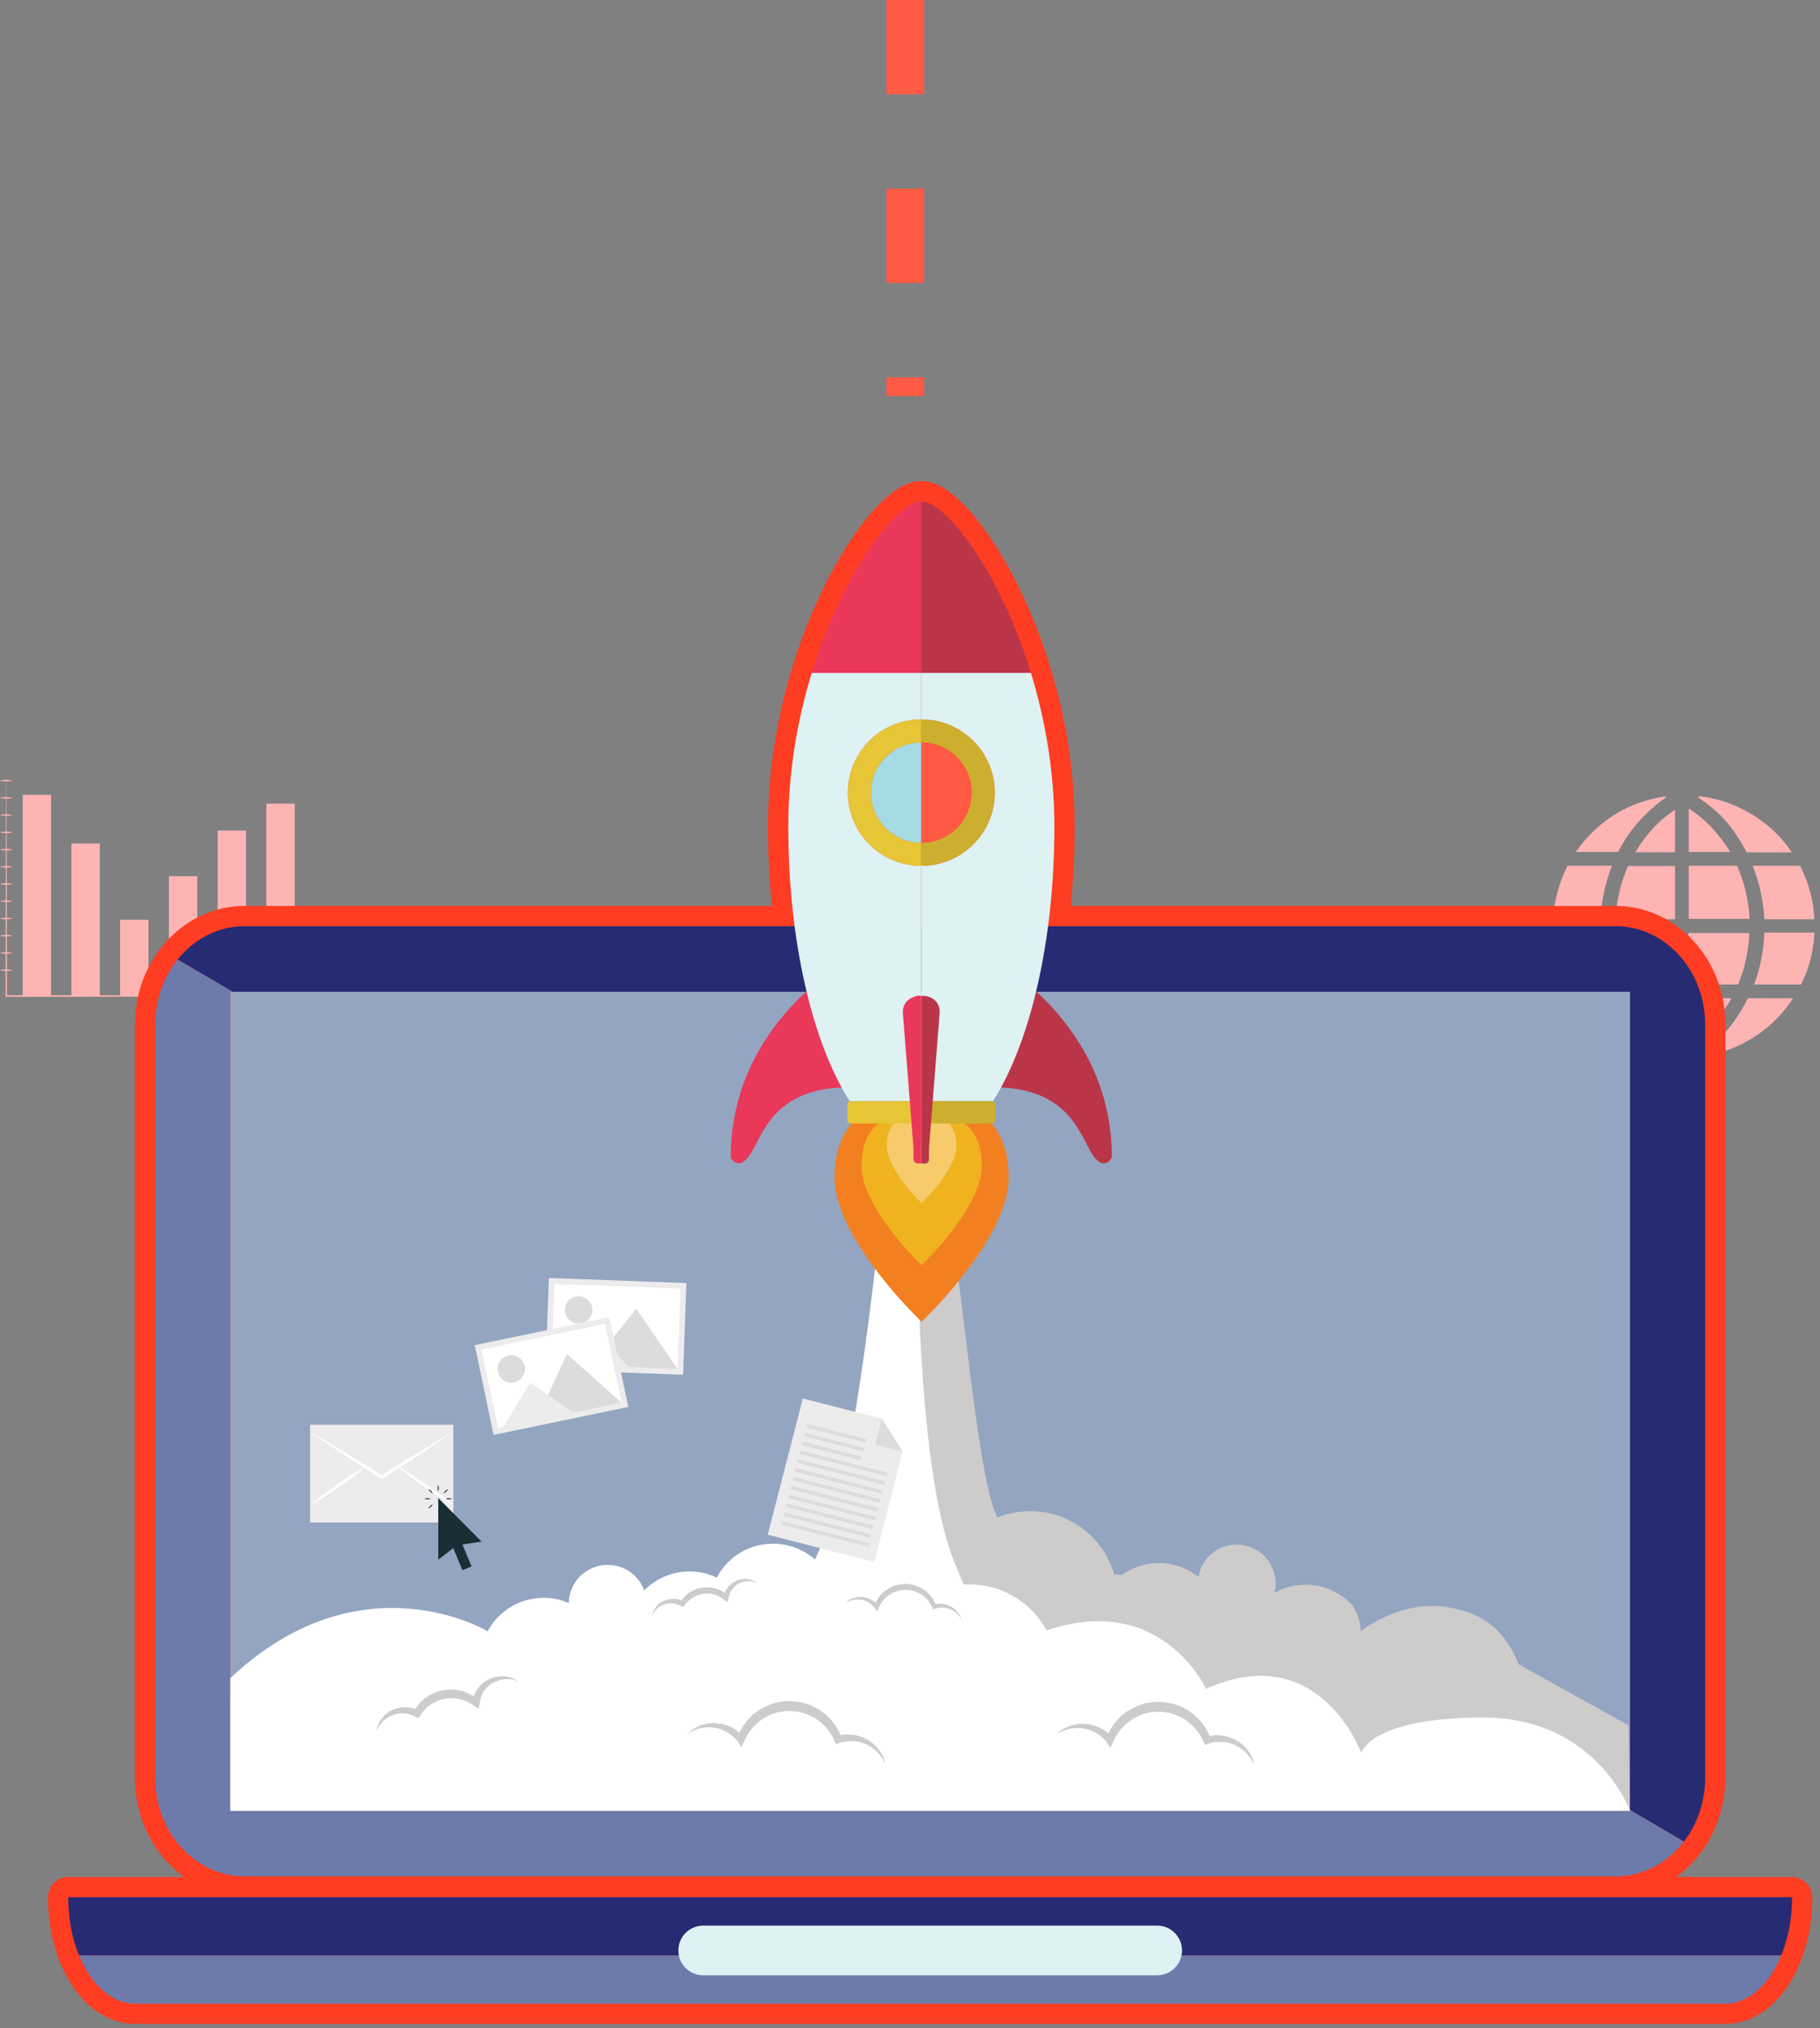 <svg width="193" height="215" viewBox="0 0 193 215" fill="none" xmlns="http://www.w3.org/2000/svg">
<rect x="0" y="0" width="193" height="215" fill="#808080" stroke="none"/>
<path d="M96 0L96 42" stroke="#FF5A43" stroke-width="4" stroke-dasharray="10 10"/>
<g clip-path="url(#clip0)">
<path d="M5.415 84.268H2.408V105.592H5.415V84.268Z" fill="#FFB4B4"/>
<path d="M10.581 89.43H7.575V105.592H10.581V89.43Z" fill="#FFB4B4"/>
<path d="M15.748 97.509H12.742V105.592H15.748V97.509Z" fill="#FFB4B4"/>
<path d="M20.919 92.894H17.913V105.592H20.919V92.894Z" fill="#FFB4B4"/>
<path d="M26.086 88.049H23.079V105.592H26.086V88.049Z" fill="#FFB4B4"/>
<path d="M31.252 85.199H28.246V105.592H31.252V85.199Z" fill="#FFB4B4"/>
<path d="M0.664 81.555L0.7 87.564L0.717 93.573L0.739 105.592L0.664 105.517C3.427 105.509 6.189 105.504 8.956 105.517L17.249 105.535L25.541 105.553L33.834 105.597L25.541 105.641L17.249 105.659L8.956 105.676C6.194 105.685 3.431 105.681 0.664 105.676H0.589V105.601L0.611 93.582L0.629 87.573L0.664 81.555Z" fill="#FFB4B4"/>
<path d="M0 82.764C0.221 82.697 0.443 82.68 0.664 82.68C0.885 82.684 1.107 82.697 1.328 82.764C1.107 82.83 0.885 82.847 0.664 82.847C0.443 82.843 0.221 82.83 0 82.764Z" fill="#FFB4B4"/>
<path d="M0 84.59C0.221 84.524 0.443 84.507 0.664 84.507C0.885 84.511 1.107 84.524 1.328 84.59C1.107 84.656 0.885 84.674 0.664 84.674C0.443 84.67 0.221 84.656 0 84.59Z" fill="#FFB4B4"/>
<path d="M0 86.417C0.221 86.351 0.443 86.333 0.664 86.333C0.885 86.338 1.107 86.351 1.328 86.417C1.107 86.483 0.885 86.501 0.664 86.501C0.443 86.496 0.221 86.483 0 86.417Z" fill="#FFB4B4"/>
<path d="M0 88.244C0.221 88.177 0.443 88.16 0.664 88.16C0.885 88.164 1.107 88.177 1.328 88.244C1.107 88.31 0.885 88.327 0.664 88.327C0.443 88.323 0.221 88.31 0 88.244Z" fill="#FFB4B4"/>
<path d="M0 90.07C0.221 90.004 0.443 89.986 0.664 89.986C0.885 89.991 1.107 90.004 1.328 90.07C1.107 90.136 0.885 90.154 0.664 90.154C0.443 90.15 0.221 90.136 0 90.07Z" fill="#FFB4B4"/>
<path d="M0 91.897C0.221 91.831 0.443 91.813 0.664 91.813C0.885 91.817 1.107 91.831 1.328 91.897C1.107 91.963 0.885 91.981 0.664 91.981C0.443 91.976 0.221 91.963 0 91.897Z" fill="#FFB4B4"/>
<path d="M0 93.724C0.221 93.657 0.443 93.64 0.664 93.64C0.885 93.644 1.107 93.657 1.328 93.724C1.107 93.79 0.885 93.807 0.664 93.807C0.443 93.803 0.221 93.79 0 93.724Z" fill="#FFB4B4"/>
<path d="M0 95.55C0.221 95.484 0.443 95.466 0.664 95.466C0.885 95.471 1.107 95.484 1.328 95.55C1.107 95.616 0.885 95.634 0.664 95.634C0.443 95.63 0.221 95.616 0 95.55Z" fill="#FFB4B4"/>
<path d="M0 97.377C0.221 97.311 0.443 97.293 0.664 97.293C0.885 97.297 1.107 97.311 1.328 97.377C1.107 97.443 0.885 97.461 0.664 97.461C0.443 97.456 0.221 97.443 0 97.377Z" fill="#FFB4B4"/>
<path d="M0 99.204C0.221 99.137 0.443 99.12 0.664 99.12C0.885 99.124 1.107 99.137 1.328 99.204C1.107 99.27 0.885 99.287 0.664 99.287C0.443 99.283 0.221 99.27 0 99.204Z" fill="#FFB4B4"/>
<path d="M0 101.03C0.221 100.964 0.443 100.946 0.664 100.946C0.885 100.951 1.107 100.964 1.328 101.03C1.107 101.096 0.885 101.114 0.664 101.114C0.443 101.11 0.221 101.096 0 101.03Z" fill="#FFB4B4"/>
<path d="M0 102.857C0.221 102.791 0.443 102.773 0.664 102.773C0.885 102.777 1.107 102.791 1.328 102.857C1.107 102.923 0.885 102.941 0.664 102.941C0.443 102.936 0.221 102.923 0 102.857Z" fill="#FFB4B4"/>
<path d="M170.947 91.782C170.23 93.6 169.827 95.475 169.707 97.417C169.681 97.417 169.659 97.421 169.637 97.421C168.012 97.421 166.387 97.421 164.762 97.421C164.74 97.421 164.722 97.417 164.7 97.417V97.28C164.713 97.152 164.727 97.024 164.74 96.896C164.802 96.23 164.913 95.577 165.072 94.928C165.329 93.86 165.705 92.841 166.183 91.853C166.21 91.795 166.241 91.778 166.303 91.778C167.821 91.778 169.34 91.778 170.858 91.778H170.947V91.782Z" fill="#FFB4B4"/>
<path d="M170.796 104.375H170.717C169.211 104.375 167.702 104.375 166.196 104.375C166.139 104.375 166.108 104.357 166.086 104.304C165.55 103.197 165.174 102.041 164.944 100.836C164.833 100.258 164.753 99.671 164.718 99.08C164.718 99.062 164.709 99.04 164.704 99.018V98.881C164.731 98.881 164.753 98.877 164.78 98.877C166.396 98.877 168.012 98.877 169.628 98.877C169.716 98.877 169.712 98.877 169.721 98.965C169.752 99.367 169.778 99.768 169.818 100.165C169.88 100.801 169.986 101.432 170.128 102.054C170.296 102.817 170.513 103.567 170.783 104.3C170.779 104.322 170.783 104.344 170.796 104.375Z" fill="#FFB4B4"/>
<path d="M190.148 105.826C190.13 105.853 190.122 105.875 190.108 105.892C189.723 106.492 189.276 107.044 188.802 107.578C188.227 108.231 187.585 108.809 186.89 109.334C186.208 109.85 185.482 110.3 184.711 110.68C183.972 111.046 183.206 111.346 182.409 111.571C181.781 111.752 181.143 111.884 180.492 111.977C180.43 111.986 180.368 111.999 180.302 112.008H180.191C180.16 111.986 180.129 111.968 180.085 111.942C180.129 111.911 180.169 111.88 180.209 111.853C181.621 110.891 182.83 109.727 183.839 108.346C184.406 107.569 184.897 106.753 185.322 105.892C185.349 105.839 185.376 105.822 185.438 105.822C186.978 105.822 188.523 105.822 190.064 105.822H190.148V105.826Z" fill="#FFB4B4"/>
<path d="M185.544 97.416H179.08V91.787C179.107 91.787 179.129 91.782 179.155 91.782C180.811 91.782 182.471 91.782 184.127 91.782C184.185 91.782 184.207 91.8 184.229 91.848C184.694 92.907 185.035 94.01 185.256 95.149C185.371 95.74 185.455 96.335 185.504 96.936C185.517 97.09 185.531 97.249 185.544 97.416Z" fill="#FFB4B4"/>
<path d="M185.508 98.917C185.504 99.049 185.499 99.181 185.491 99.314C185.464 99.627 185.442 99.94 185.398 100.254C185.336 100.686 185.269 101.118 185.185 101.542C184.995 102.486 184.711 103.4 184.348 104.291C184.326 104.348 184.3 104.375 184.229 104.375C182.533 104.37 180.837 104.37 179.137 104.37H179.044V98.917H185.508Z" fill="#FFB4B4"/>
<path d="M177.623 91.817V97.456H171.31C171.319 97.315 171.323 97.174 171.337 97.033C171.368 96.719 171.394 96.402 171.443 96.088C171.518 95.612 171.602 95.135 171.704 94.659C171.912 93.706 172.222 92.779 172.616 91.884C172.638 91.831 172.669 91.813 172.722 91.813C174.325 91.813 175.932 91.813 177.535 91.813H177.623V91.817Z" fill="#FFB4B4"/>
<path d="M177.632 98.992C177.632 100.761 177.632 102.526 177.632 104.291V104.37H177.548C175.897 104.37 174.241 104.37 172.59 104.37C172.528 104.37 172.501 104.353 172.479 104.295C172.098 103.377 171.801 102.429 171.62 101.454C171.527 100.955 171.452 100.448 171.39 99.94C171.35 99.609 171.337 99.274 171.314 98.943C171.314 98.934 171.314 98.925 171.319 98.908C171.345 98.908 171.368 98.903 171.394 98.903C173.448 98.903 175.503 98.903 177.557 98.903C177.614 98.912 177.632 98.93 177.632 98.992Z" fill="#FFB4B4"/>
<path d="M192.402 97.456H187.107C186.991 95.506 186.593 93.618 185.871 91.782H185.955C187.571 91.782 189.192 91.782 190.808 91.782C190.865 91.782 190.896 91.8 190.923 91.853C191.49 92.973 191.897 94.151 192.145 95.382C192.278 96.035 192.357 96.697 192.402 97.364C192.402 97.39 192.402 97.421 192.402 97.456Z" fill="#FFB4B4"/>
<path d="M192.406 98.877C192.402 99.005 192.397 99.124 192.388 99.248C192.353 99.724 192.295 100.201 192.216 100.668C192.021 101.763 191.693 102.822 191.242 103.836C191.171 104 191.091 104.163 191.016 104.326C190.998 104.361 190.976 104.375 190.936 104.375C189.316 104.375 187.691 104.375 186.071 104.375C186.053 104.375 186.04 104.375 186.018 104.37C186.075 104.203 186.137 104.039 186.19 103.872C186.478 103.033 186.695 102.173 186.845 101.299C186.956 100.664 187.036 100.029 187.071 99.384C187.08 99.234 187.089 99.08 187.098 98.93C187.098 98.89 187.111 98.868 187.155 98.873C187.173 98.873 187.186 98.873 187.204 98.873H192.406V98.877Z" fill="#FFB4B4"/>
<path d="M190.002 90.348C189.998 90.357 189.998 90.361 189.993 90.37H189.927C188.382 90.37 186.837 90.37 185.296 90.37C185.243 90.37 185.212 90.357 185.185 90.304C184.561 89.078 183.804 87.939 182.883 86.907C182.347 86.307 181.754 85.773 181.117 85.287C180.802 85.045 180.475 84.82 180.151 84.586C180.134 84.573 180.12 84.564 180.098 84.546C180.12 84.528 180.138 84.515 180.16 84.502C180.151 84.471 180.143 84.445 180.129 84.4C181.781 84.59 183.343 85.049 184.813 85.804C186.93 86.88 188.683 88.371 190.002 90.348Z" fill="#FFB4B4"/>
<path d="M176.725 111.946C176.667 111.955 176.627 111.973 176.592 111.968C176.083 111.902 175.578 111.8 175.082 111.677C174.152 111.439 173.254 111.108 172.395 110.684C171.407 110.194 170.495 109.599 169.654 108.893C169.056 108.394 168.503 107.852 168.007 107.251C167.635 106.801 167.294 106.325 166.98 105.831C166.976 105.818 166.967 105.809 166.958 105.787H167.033C168.472 105.787 169.911 105.787 171.345 105.787C171.403 105.787 171.429 105.809 171.456 105.857C171.908 106.762 172.43 107.627 173.041 108.434C173.599 109.171 174.223 109.85 174.9 110.486C175.458 111.011 176.052 111.492 176.689 111.92C176.694 111.92 176.698 111.924 176.725 111.946Z" fill="#FFB4B4"/>
<path d="M176.667 84.537C176.472 84.683 176.237 84.842 176.012 85.014C175.255 85.592 174.568 86.249 173.922 86.951C173.054 87.895 172.324 88.932 171.726 90.07C171.691 90.141 171.655 90.216 171.615 90.282C171.602 90.304 171.571 90.322 171.549 90.322C171.469 90.326 171.394 90.322 171.314 90.322H167.095C169.446 87.017 172.598 85.027 176.614 84.422C176.605 84.44 176.596 84.458 176.587 84.475C176.618 84.502 176.649 84.524 176.667 84.537Z" fill="#FFB4B4"/>
<path d="M183.618 105.831C183.016 106.881 182.307 107.838 181.484 108.707C180.749 109.484 179.952 110.181 179.044 110.768V105.826H183.618V105.831Z" fill="#FFB4B4"/>
<path d="M177.623 105.831V110.675C175.768 109.4 174.321 107.785 173.236 105.831H177.623Z" fill="#FFB4B4"/>
<path d="M183.472 90.326H179.08V85.711C179.988 86.302 180.807 86.982 181.542 87.767C182.276 88.548 182.91 89.404 183.472 90.326Z" fill="#FFB4B4"/>
<path d="M177.623 85.852V90.362H173.409C174.476 88.544 175.844 87.017 177.623 85.852Z" fill="#FFB4B4"/>
<path d="M192.18 201.086C192.154 199.926 191.202 198.995 190.033 198.995H177.73C178.673 198.324 179.527 197.499 180.266 196.542C182.006 194.283 182.967 191.419 182.967 188.472V108.646C182.967 105.323 181.785 102.186 179.638 99.817C178.575 98.643 177.331 97.721 175.941 97.073C174.484 96.393 172.939 96.049 171.341 96.049H113.547C113.822 93.309 113.959 90.494 113.959 87.648C113.959 82 113.091 76.304 111.373 70.714C109.806 65.6 107.539 60.72 104.993 56.974C103.829 55.262 102.674 53.881 101.562 52.875C100.172 51.613 98.906 51 97.702 51C96.498 51 95.231 51.613 93.837 52.875C92.725 53.881 91.57 55.262 90.406 56.974C87.86 60.72 85.593 65.6 84.026 70.714C82.312 76.3 81.44 82 81.44 87.648C81.44 90.494 81.578 93.309 81.852 96.049H25.935C22.562 96.049 19.361 97.628 17.151 100.386C15.314 102.676 14.305 105.606 14.305 108.646V188.472C14.305 191.794 15.487 194.927 17.634 197.296C18.218 197.94 18.852 198.505 19.538 198.995H7.239C6.052 198.995 5.091 199.952 5.091 201.135V201.201C5.091 203.659 5.543 206.054 6.397 208.128C8.058 212.161 11.033 214.57 14.349 214.57H182.918C186.234 214.57 189.21 212.161 190.874 208.128C191.729 206.05 192.185 203.654 192.185 201.201C192.185 201.166 192.185 201.126 192.18 201.086Z" fill="#FF3D22"/>
<path d="M190.037 201.201C190.037 201.179 190.037 201.157 190.037 201.135H7.239C7.239 201.157 7.239 201.179 7.239 201.201C7.239 203.456 7.659 205.556 8.385 207.316H188.886C189.612 205.556 190.037 203.456 190.037 201.201Z" fill="#262B73"/>
<path d="M8.385 207.316C9.651 210.396 11.852 212.43 14.353 212.43H182.923C185.424 212.43 187.62 210.396 188.891 207.316H8.385Z" fill="#6D7BAB"/>
<path d="M24.421 105.142V136.862V160.467V191.975H172.855V173.408V161.385V105.142H24.421Z" fill="#94A5C1"/>
<path d="M71.935 206.782C71.935 208.238 73.117 209.416 74.578 209.416H122.698C124.159 209.416 125.346 208.238 125.346 206.782C125.346 205.326 124.164 204.148 122.698 204.148H74.578C73.117 204.144 71.935 205.326 71.935 206.782Z" fill="#DEF1F3"/>
<path d="M95.993 101.643C95.993 103.099 97.175 104.278 98.64 104.278C100.097 104.278 101.283 103.099 101.283 101.643C101.283 100.187 100.101 99.009 98.64 99.009C97.175 99.009 95.993 100.187 95.993 101.643Z" fill="#BEBBBB"/>
<path d="M172.855 105.142V191.891L178.571 195.236C179.979 193.413 180.824 191.053 180.824 188.472V108.646C180.824 102.87 176.578 98.193 171.345 98.193H25.935C23.106 98.193 20.565 99.561 18.829 101.727L24.669 105.147H172.855V105.142Z" fill="#262B73"/>
<path d="M172.855 191.891V191.975H24.421V105.142H24.669L18.829 101.723C17.351 103.567 16.452 105.989 16.452 108.646V188.472C16.452 194.243 20.698 198.924 25.935 198.924H171.341C174.236 198.924 176.826 197.49 178.566 195.236L172.855 191.891Z" fill="#6D7BAB"/>
<path d="M139.885 171.066L144.294 172.941C144.294 172.941 148.35 169.658 153.291 170.36C157.355 170.938 159.639 172.936 161.052 176.453L172.709 182.926L172.806 191.922L115.428 190.047L101.084 178.562L109.784 169.658L139.885 171.066Z" fill="#CDCCCB"/>
<path d="M101.031 165.144C101.394 166.089 101.784 167.042 102.2 168.003H102.209C102.324 167.995 102.439 167.99 102.554 167.986C102.682 167.981 102.811 167.981 102.939 167.981C103.103 167.981 103.267 167.99 103.43 167.999C103.484 168.003 103.537 168.008 103.59 168.012C103.696 168.021 103.807 168.03 103.909 168.043C103.975 168.052 104.037 168.061 104.099 168.07C104.192 168.083 104.289 168.096 104.382 168.109C104.449 168.123 104.515 168.136 104.582 168.149C104.67 168.167 104.759 168.184 104.847 168.202C104.918 168.215 104.984 168.237 105.051 168.251C105.135 168.273 105.219 168.29 105.303 168.317C105.374 168.334 105.44 168.356 105.507 168.378C105.587 168.405 105.671 168.427 105.75 168.453C105.817 168.476 105.888 168.502 105.954 168.524C106.034 168.551 106.109 168.581 106.189 168.612C106.255 168.639 106.326 168.665 106.392 168.696C106.468 168.727 106.543 168.758 106.618 168.793C106.685 168.824 106.751 168.855 106.817 168.886C106.888 168.921 106.963 168.956 107.034 168.992C107.101 169.027 107.163 169.058 107.229 169.093C107.3 169.133 107.371 169.173 107.437 169.212C107.499 169.248 107.561 169.287 107.628 169.323C107.698 169.367 107.765 169.407 107.831 169.451C107.893 169.49 107.951 169.53 108.013 169.57C108.079 169.614 108.146 169.662 108.212 169.707C108.27 169.746 108.327 169.79 108.385 169.835C108.451 169.883 108.513 169.936 108.579 169.985C108.633 170.029 108.69 170.073 108.743 170.117C108.81 170.17 108.872 170.227 108.934 170.28C108.987 170.324 109.035 170.368 109.084 170.417C109.151 170.474 109.213 170.536 109.275 170.598C109.319 170.642 109.367 170.686 109.412 170.735C109.478 170.801 109.54 170.867 109.602 170.938C109.633 170.973 109.669 171.004 109.7 171.039C109.708 171.048 109.717 171.057 109.726 171.066C109.775 171.118 109.819 171.171 109.863 171.224C109.912 171.282 109.961 171.339 110.009 171.396C110.054 171.449 110.094 171.502 110.138 171.56C110.187 171.621 110.231 171.679 110.275 171.741C110.315 171.794 110.355 171.851 110.395 171.908C110.439 171.97 110.483 172.032 110.527 172.098C110.567 172.155 110.603 172.213 110.638 172.27C110.678 172.336 110.722 172.402 110.762 172.469C110.797 172.526 110.828 172.583 110.864 172.645C110.904 172.711 110.939 172.782 110.979 172.848C110.997 172.879 111.014 172.914 111.032 172.945H144.299C144.299 172.945 144.325 171.498 143.391 170.179C143.351 170.139 143.312 170.095 143.281 170.06C143.254 170.033 143.227 170.007 143.201 169.976C143.121 169.896 143.042 169.821 142.957 169.746C142.949 169.737 142.935 169.724 142.926 169.715C142.829 169.632 142.732 169.548 142.634 169.468C142.612 169.451 142.594 169.437 142.572 169.42C142.493 169.358 142.413 169.301 142.333 169.243C142.298 169.217 142.258 169.195 142.222 169.168C142.156 169.124 142.09 169.08 142.019 169.036C141.975 169.009 141.93 168.983 141.886 168.956C141.824 168.917 141.758 168.881 141.696 168.846C141.647 168.82 141.598 168.793 141.554 168.771C141.492 168.74 141.43 168.705 141.364 168.674C141.315 168.652 141.262 168.626 141.213 168.604C141.151 168.577 141.089 168.546 141.023 168.52C140.97 168.498 140.916 168.476 140.863 168.458C140.801 168.431 140.735 168.409 140.673 168.387C140.62 168.37 140.562 168.348 140.509 168.33C140.443 168.308 140.381 168.29 140.314 168.273C140.261 168.255 140.204 168.242 140.146 168.224C140.08 168.206 140.013 168.193 139.947 168.176C139.872 168.162 139.805 168.149 139.739 168.131C139.686 168.123 139.628 168.109 139.575 168.101C139.522 168.092 139.469 168.083 139.411 168.074C139.336 168.061 139.261 168.056 139.185 168.048C139.137 168.043 139.088 168.034 139.039 168.03C138.942 168.021 138.844 168.017 138.747 168.012C138.72 168.012 138.689 168.008 138.663 168.008C138.539 168.003 138.411 168.003 138.287 168.008C138.149 168.012 138.012 168.017 137.875 168.03C137.171 168.087 136.463 168.259 135.776 168.555C135.555 168.652 135.342 168.758 135.134 168.873C135.356 168.021 135.307 167.099 134.931 166.23C134.878 166.111 134.82 165.996 134.758 165.881C134.74 165.846 134.718 165.815 134.696 165.78C134.652 165.705 134.603 165.63 134.554 165.555C134.528 165.519 134.506 165.48 134.479 165.444C134.43 165.374 134.377 165.308 134.324 165.246C134.298 165.215 134.271 165.18 134.244 165.149C134.178 165.074 134.107 164.999 134.032 164.928C134.019 164.915 134.005 164.897 133.988 164.884C133.899 164.8 133.811 164.721 133.713 164.646C133.682 164.624 133.656 164.602 133.625 164.58C133.558 164.527 133.487 164.478 133.417 164.434C133.381 164.407 133.341 164.385 133.306 164.363C133.235 164.319 133.169 164.28 133.093 164.244C133.058 164.227 133.023 164.205 132.983 164.187C132.89 164.143 132.797 164.099 132.699 164.059C132.682 164.054 132.668 164.046 132.651 164.037C132.54 163.993 132.425 163.953 132.314 163.922C132.279 163.913 132.243 163.904 132.208 163.896C132.124 163.874 132.044 163.852 131.96 163.838C131.92 163.829 131.876 163.821 131.836 163.816C131.752 163.803 131.672 163.79 131.588 163.781C131.548 163.777 131.513 163.772 131.473 163.768C131.362 163.759 131.247 163.754 131.132 163.754C131.123 163.754 131.114 163.754 131.11 163.754C130.986 163.754 130.866 163.763 130.742 163.777C130.707 163.781 130.667 163.785 130.632 163.79C130.543 163.803 130.459 163.812 130.371 163.829C130.326 163.838 130.286 163.847 130.242 163.856C130.158 163.874 130.07 163.896 129.985 163.922C129.946 163.935 129.91 163.944 129.87 163.957C129.751 163.997 129.627 164.041 129.507 164.09C129.494 164.094 129.485 164.099 129.472 164.107C129.383 164.147 129.299 164.187 129.219 164.231C129.193 164.244 129.162 164.262 129.135 164.275C129.069 164.31 129.007 164.346 128.945 164.385C128.918 164.403 128.892 164.421 128.865 164.438C128.799 164.482 128.737 164.527 128.67 164.575C128.653 164.588 128.635 164.602 128.613 164.615C128.533 164.677 128.458 164.738 128.387 164.805C128.365 164.822 128.347 164.84 128.33 164.862C128.276 164.915 128.219 164.968 128.17 165.021C128.148 165.043 128.126 165.069 128.104 165.091C128.055 165.144 128.006 165.202 127.962 165.255C127.944 165.277 127.927 165.299 127.909 165.321C127.847 165.4 127.789 165.48 127.732 165.563C127.727 165.572 127.723 165.581 127.714 165.59C127.665 165.665 127.617 165.74 127.573 165.819C127.559 165.846 127.546 165.868 127.533 165.894C127.497 165.961 127.462 166.027 127.431 166.093C127.418 166.119 127.404 166.141 127.395 166.168C127.356 166.256 127.316 166.344 127.285 166.437V166.442C127.249 166.534 127.218 166.631 127.192 166.728C127.183 166.75 127.178 166.777 127.174 166.799C127.152 166.874 127.134 166.949 127.121 167.024C127.112 167.072 127.099 167.121 127.09 167.174C125.208 165.683 122.587 165.246 120.228 166.261C119.763 166.459 119.338 166.706 118.944 166.989L118.142 166.878C118.036 166.512 117.908 166.15 117.753 165.789C117.695 165.656 117.633 165.524 117.571 165.396C117.554 165.356 117.531 165.316 117.509 165.277C117.465 165.188 117.416 165.1 117.372 165.012C117.345 164.968 117.323 164.924 117.297 164.88C117.248 164.796 117.199 164.716 117.151 164.632C117.124 164.588 117.098 164.549 117.075 164.509C117.018 164.421 116.965 164.337 116.907 164.253C116.885 164.222 116.863 164.191 116.841 164.156C116.761 164.041 116.677 163.927 116.593 163.816C116.584 163.807 116.58 163.799 116.571 163.79C116.491 163.688 116.411 163.591 116.327 163.49C116.301 163.454 116.27 163.424 116.243 163.393C116.19 163.331 116.132 163.269 116.079 163.207C115.942 163.057 115.8 162.912 115.65 162.771C115.623 162.744 115.592 162.718 115.566 162.696C115.433 162.572 115.296 162.453 115.154 162.334C115.123 162.312 115.096 162.285 115.065 162.263C114.906 162.135 114.747 162.016 114.583 161.901C114.543 161.875 114.508 161.848 114.468 161.822C114.304 161.712 114.14 161.606 113.972 161.504C113.963 161.5 113.954 161.491 113.941 161.487C113.764 161.385 113.582 161.288 113.401 161.195C113.361 161.173 113.317 161.156 113.277 161.134C113.095 161.045 112.909 160.962 112.723 160.887C112.697 160.878 112.67 160.864 112.644 160.856C112.471 160.789 112.298 160.728 112.121 160.666C112.086 160.653 112.046 160.639 112.011 160.631C111.816 160.569 111.621 160.516 111.426 160.467C111.386 160.459 111.346 160.45 111.307 160.441C111.121 160.397 110.935 160.361 110.744 160.331C110.722 160.326 110.705 160.322 110.682 160.317C110.479 160.286 110.275 160.264 110.067 160.242C110.023 160.238 109.978 160.234 109.934 160.234C109.726 160.22 109.518 160.207 109.31 160.207C109.297 160.207 109.279 160.207 109.266 160.207C109.066 160.207 108.867 160.216 108.668 160.225C108.624 160.229 108.584 160.229 108.54 160.234C108.331 160.251 108.128 160.273 107.92 160.3C107.884 160.304 107.844 160.313 107.809 160.317C107.619 160.348 107.428 160.384 107.238 160.423C107.207 160.432 107.176 160.436 107.145 160.441C106.937 160.489 106.733 160.547 106.53 160.609C106.485 160.622 106.441 160.635 106.397 160.653C106.189 160.719 105.981 160.794 105.773 160.878C103.909 157.577 102.24 139.245 101.323 133.235L96.232 134.007C96.365 135.066 97.463 155.892 101.031 165.144Z" fill="#CDCCCB"/>
<path d="M110.979 172.844C110.944 172.773 110.904 172.707 110.864 172.641C110.828 172.583 110.797 172.526 110.762 172.464C110.722 172.398 110.682 172.332 110.638 172.266C110.603 172.208 110.563 172.151 110.527 172.094C110.483 172.032 110.439 171.966 110.395 171.904C110.355 171.847 110.315 171.794 110.275 171.736C110.231 171.674 110.182 171.617 110.138 171.555C110.094 171.502 110.054 171.445 110.009 171.392C109.961 171.335 109.912 171.277 109.863 171.22C109.819 171.167 109.77 171.114 109.726 171.061C109.686 171.017 109.646 170.973 109.602 170.929C109.54 170.863 109.478 170.792 109.412 170.726C109.367 170.682 109.319 170.638 109.274 170.589C109.213 170.527 109.151 170.47 109.084 170.408C109.035 170.364 108.982 170.32 108.934 170.271C108.872 170.214 108.805 170.161 108.743 170.108C108.69 170.064 108.633 170.02 108.579 169.976C108.513 169.923 108.451 169.874 108.385 169.826C108.327 169.782 108.269 169.742 108.212 169.698C108.146 169.649 108.079 169.605 108.013 169.561C107.951 169.521 107.893 169.482 107.831 169.442C107.765 169.398 107.694 169.354 107.628 169.314C107.566 169.274 107.504 169.239 107.437 169.204C107.366 169.164 107.3 169.124 107.229 169.084C107.163 169.049 107.101 169.014 107.034 168.983C106.963 168.948 106.888 168.912 106.817 168.877C106.751 168.846 106.685 168.815 106.618 168.784C106.543 168.749 106.468 168.718 106.392 168.687C106.326 168.661 106.26 168.63 106.189 168.604C106.113 168.573 106.034 168.546 105.954 168.515C105.888 168.489 105.817 168.467 105.75 168.445C105.671 168.418 105.591 168.392 105.507 168.37C105.44 168.348 105.37 168.33 105.303 168.308C105.219 168.286 105.135 168.264 105.051 168.242C104.984 168.224 104.914 168.206 104.847 168.193C104.759 168.176 104.67 168.158 104.582 168.14C104.515 168.127 104.449 168.114 104.382 168.101C104.289 168.083 104.192 168.074 104.099 168.061C104.037 168.052 103.971 168.043 103.909 168.034C103.802 168.021 103.696 168.012 103.59 168.003C103.537 167.999 103.484 167.995 103.43 167.99C103.267 167.981 103.107 167.973 102.939 167.973C102.811 167.973 102.682 167.973 102.554 167.977C102.439 167.981 102.324 167.986 102.209 167.995H102.2C101.783 167.033 101.394 166.08 101.031 165.136C97.463 155.883 97.396 134.329 97.263 133.257L101.859 133.107L92.916 133.398C92.916 133.398 90.68 154.131 88.116 161.187C87.607 162.594 87.045 163.997 86.425 165.334C83.893 163.106 80.028 163.075 77.46 165.387C76.853 165.934 76.371 166.565 76.008 167.249C73.621 166.119 70.691 166.459 68.605 168.33C68.504 168.423 68.406 168.515 68.313 168.612C68.136 168.123 67.866 167.659 67.494 167.253C65.971 165.572 63.363 165.44 61.677 166.958C60.791 167.752 60.34 168.846 60.322 169.945C57.975 168.939 55.16 169.309 53.141 171.127C52.552 171.657 52.078 172.266 51.724 172.928H111.028C111.01 172.91 110.992 172.875 110.979 172.844Z" fill="white"/>
<path d="M80.289 167.809C80.205 167.783 80.121 167.748 80.032 167.721C79.944 167.699 79.864 167.673 79.775 167.664L79.647 167.642L79.519 167.633C79.434 167.624 79.346 167.633 79.262 167.633C79.178 167.637 79.094 167.65 79.009 167.659C78.925 167.681 78.846 167.69 78.766 167.717C78.686 167.743 78.606 167.765 78.531 167.8C78.451 167.827 78.381 167.867 78.31 167.906C78.239 167.942 78.173 167.995 78.102 168.034C78.04 168.087 77.973 168.131 77.916 168.189C77.858 168.246 77.796 168.295 77.748 168.361C77.721 168.392 77.695 168.418 77.668 168.449L77.602 168.546C77.553 168.608 77.522 168.683 77.478 168.749L77.464 168.776C77.469 168.771 77.46 168.784 77.469 168.767V168.771L77.464 168.78L77.455 168.793L77.429 168.855C77.411 168.895 77.385 168.939 77.38 168.97C77.358 169.04 77.331 169.106 77.314 169.182C77.292 169.257 77.283 169.332 77.265 169.407L77.172 169.857L76.774 169.579C76.694 169.521 76.614 169.459 76.53 169.407L76.402 169.332L76.34 169.292L76.322 169.283C76.309 169.274 76.34 169.292 76.335 169.292H76.331L76.322 169.287L76.287 169.27L76.136 169.199L76.061 169.164L75.994 169.142C75.906 169.111 75.826 169.076 75.724 169.054L75.583 169.014C75.534 169.001 75.485 168.996 75.436 168.987C75.388 168.979 75.339 168.97 75.29 168.965L75.144 168.952C75.047 168.939 74.95 168.948 74.852 168.948C74.755 168.948 74.657 168.965 74.56 168.974C74.463 168.992 74.365 169.009 74.272 169.031C74.179 169.062 74.082 169.08 73.993 169.12C73.9 169.155 73.807 169.186 73.723 169.234L73.59 169.301C73.546 169.323 73.506 169.354 73.466 169.376C73.382 169.424 73.303 169.482 73.223 169.543C73.139 169.596 73.072 169.671 72.997 169.733C72.922 169.799 72.86 169.874 72.789 169.945C72.727 170.02 72.669 170.104 72.603 170.179L72.435 170.39L72.218 170.276C72.156 170.24 72.094 170.201 72.028 170.174C71.966 170.139 71.895 170.117 71.828 170.09C71.757 170.068 71.691 170.046 71.62 170.029C71.549 170.011 71.478 170.002 71.403 169.989C71.328 169.985 71.257 169.971 71.182 169.976C71.107 169.971 71.036 169.976 70.96 169.98C70.885 169.989 70.81 169.993 70.739 170.011C70.664 170.024 70.593 170.046 70.518 170.064C70.447 170.09 70.372 170.113 70.305 170.143C70.234 170.17 70.168 170.205 70.097 170.24C70.062 170.258 70.031 170.28 69.995 170.298L69.933 170.315L69.916 170.307C69.92 170.302 69.907 170.315 69.92 170.302L69.929 170.32L69.924 170.338L69.902 170.36L69.708 170.514C69.646 170.567 69.601 170.624 69.544 170.677C69.517 170.704 69.486 170.73 69.464 170.761L69.393 170.858C69.349 170.924 69.287 170.986 69.256 171.057L69.136 171.273C69.159 171.194 69.181 171.114 69.203 171.03C69.221 170.946 69.265 170.876 69.296 170.796L69.349 170.682C69.367 170.642 69.393 170.607 69.42 170.571C69.469 170.501 69.513 170.421 69.57 170.355L69.739 170.174L69.761 170.152L69.77 170.139L69.774 170.135L69.761 170.117L69.756 170.095L69.761 170.09L69.823 170.064C69.858 170.037 69.894 170.011 69.929 169.989C70 169.936 70.075 169.887 70.15 169.843C70.226 169.795 70.31 169.76 70.389 169.72C70.474 169.685 70.553 169.649 70.642 169.623C70.726 169.592 70.814 169.574 70.903 169.552C70.992 169.539 71.08 169.517 71.173 169.512C71.262 169.504 71.355 169.504 71.448 169.504C71.54 169.508 71.629 169.512 71.722 169.53C71.815 169.539 71.903 169.561 71.992 169.583C72.081 169.61 72.169 169.632 72.258 169.667C72.346 169.698 72.43 169.737 72.514 169.777L72.129 169.874C72.196 169.773 72.262 169.671 72.333 169.574C72.413 169.482 72.484 169.384 72.568 169.296C72.656 169.212 72.736 169.12 72.833 169.049C72.926 168.97 73.019 168.895 73.126 168.829C73.179 168.798 73.227 168.762 73.28 168.731L73.44 168.648C73.546 168.586 73.661 168.546 73.772 168.498C73.883 168.449 74.002 168.423 74.122 168.387C74.241 168.361 74.361 168.334 74.48 168.312C74.6 168.299 74.724 168.281 74.848 168.281C74.972 168.281 75.091 168.273 75.215 168.29L75.397 168.308C75.459 168.317 75.516 168.33 75.578 168.339C75.64 168.352 75.698 168.361 75.76 168.374L75.937 168.427C76.052 168.458 76.171 168.511 76.291 168.555L76.38 168.59L76.45 168.63L76.597 168.709L76.632 168.727L76.663 168.745L76.681 168.758L76.756 168.806L76.906 168.908C77.004 168.979 77.092 169.062 77.19 169.137L76.698 169.309C76.725 169.212 76.743 169.111 76.778 169.018C76.809 168.926 76.849 168.829 76.898 168.731C76.92 168.679 76.942 168.648 76.964 168.608L76.999 168.551L77.022 168.511L77.044 168.48C77.101 168.401 77.154 168.312 77.221 168.242L77.318 168.131C77.354 168.096 77.389 168.061 77.424 168.03C77.495 167.959 77.575 167.902 77.65 167.84C77.73 167.778 77.818 167.734 77.898 167.681C77.987 167.642 78.071 167.593 78.164 167.558C78.257 167.522 78.345 167.487 78.438 167.47C78.487 167.456 78.531 167.443 78.58 167.434L78.722 167.412C78.815 167.395 78.912 167.399 79.005 167.395C79.098 167.399 79.195 167.399 79.288 167.412C79.381 167.425 79.474 167.439 79.563 167.465L79.696 167.5L79.824 167.549C79.913 167.575 79.992 167.628 80.072 167.668C80.143 167.703 80.214 167.761 80.289 167.809Z" fill="#CDCCCB"/>
<path d="M102.045 171.868L101.943 171.661C101.903 171.595 101.863 171.533 101.823 171.467C101.779 171.405 101.73 171.343 101.686 171.286C101.637 171.229 101.584 171.176 101.536 171.118C101.482 171.065 101.425 171.017 101.372 170.968C101.314 170.92 101.252 170.88 101.195 170.836L101.009 170.721L100.814 170.624L100.61 170.549L100.402 170.492C100.331 170.479 100.26 170.465 100.19 170.457C100.119 170.452 100.048 170.443 99.977 170.439C99.906 170.439 99.835 170.439 99.765 170.443C99.694 170.452 99.623 170.457 99.556 170.465L99.349 170.505L99.149 170.567L98.954 170.624L98.861 170.426L98.764 170.218C98.729 170.152 98.689 170.086 98.653 170.02C98.569 169.892 98.485 169.768 98.388 169.654L98.352 169.609V169.601L98.357 169.592C98.361 169.596 98.344 169.587 98.357 169.605L98.344 169.596L98.321 169.574L98.237 169.486C98.18 169.429 98.122 169.362 98.069 169.323L97.905 169.181L97.719 169.054C97.662 169.009 97.591 168.974 97.529 168.939C97.462 168.899 97.4 168.864 97.33 168.837C97.259 168.806 97.192 168.776 97.126 168.749L96.913 168.678C96.843 168.656 96.767 168.643 96.697 168.626C96.626 168.603 96.55 168.595 96.475 168.586C96.329 168.559 96.178 168.559 96.028 168.551C95.877 168.559 95.727 168.559 95.581 168.586L95.47 168.599L95.359 168.626C95.289 168.643 95.213 168.656 95.142 168.683L94.93 168.753C94.859 168.78 94.793 168.815 94.726 168.842C94.656 168.868 94.594 168.908 94.527 168.943C94.465 168.983 94.394 169.014 94.337 169.058L94.151 169.186L94.138 169.195H94.133C94.124 169.199 94.142 169.186 94.138 169.19L94.133 169.195L94.111 169.217L94.062 169.256L93.969 169.336C93.921 169.389 93.867 169.433 93.814 169.486C93.766 169.543 93.708 169.592 93.664 169.654C93.615 169.711 93.566 169.768 93.526 169.834C93.482 169.896 93.442 169.958 93.403 170.024C93.323 170.152 93.252 170.289 93.19 170.43L93.013 170.818L92.778 170.492L92.761 170.47L92.769 170.452L92.783 170.439C92.8 170.461 92.787 170.443 92.792 170.448L92.787 170.443H92.765L92.721 170.404L92.641 170.315C92.615 170.285 92.588 170.262 92.566 170.24L92.49 170.17C92.446 170.121 92.38 170.082 92.327 170.033C92.274 169.984 92.207 169.954 92.15 169.909C92.092 169.87 92.026 169.839 91.959 169.804C91.897 169.768 91.826 169.746 91.76 169.715C91.694 169.689 91.623 169.671 91.552 169.649C91.481 169.632 91.41 169.618 91.335 169.601C91.264 169.587 91.189 169.583 91.114 169.574C91.038 169.57 90.963 169.57 90.888 169.565L90.662 169.583L90.436 169.618L90.215 169.676L89.998 169.755L89.785 169.857L89.582 169.976L89.759 169.817L89.954 169.676C90.02 169.636 90.095 169.596 90.162 169.557C90.233 169.521 90.308 169.49 90.383 169.459C90.458 169.433 90.538 169.406 90.618 169.384L90.861 169.336C90.945 169.327 91.025 169.318 91.109 169.309C91.193 169.309 91.277 169.305 91.357 169.309C91.441 169.318 91.525 169.323 91.605 169.336C91.689 169.354 91.773 169.367 91.853 169.389C91.933 169.415 92.017 169.433 92.097 169.464C92.176 169.499 92.256 169.526 92.331 169.565C92.406 169.605 92.486 169.64 92.557 169.689C92.628 169.737 92.699 169.782 92.769 169.839L92.871 169.927C92.907 169.958 92.942 169.984 92.964 170.015L93.048 170.099L93.088 170.139L93.097 170.148L93.102 170.152L93.115 170.165L93.119 170.17L93.137 170.192L92.725 170.254C92.783 170.086 92.849 169.923 92.933 169.768C92.973 169.689 93.017 169.614 93.066 169.539C93.11 169.464 93.163 169.389 93.217 169.318C93.265 169.243 93.327 169.181 93.385 169.111C93.442 169.04 93.513 168.979 93.575 168.908L93.659 168.815L93.699 168.767L93.721 168.745L93.726 168.74L93.748 168.736L93.766 168.731L93.983 168.568C94.053 168.511 94.133 168.471 94.208 168.423C94.284 168.374 94.363 168.33 94.443 168.295C94.523 168.255 94.607 168.215 94.686 168.18L94.939 168.087C95.023 168.056 95.112 168.039 95.2 168.017L95.333 167.986L95.466 167.968C95.643 167.937 95.824 167.928 96.006 167.924C96.187 167.933 96.364 167.937 96.546 167.968C96.635 167.981 96.723 167.995 96.812 168.021C96.9 168.043 96.989 168.061 97.073 168.092L97.325 168.184C97.409 168.22 97.489 168.259 97.569 168.299C97.653 168.334 97.728 168.383 97.803 168.427C97.879 168.476 97.958 168.515 98.029 168.573L98.242 168.736L98.445 168.926C98.52 168.992 98.565 169.054 98.618 169.115L98.698 169.208L98.72 169.23L98.729 169.243L98.737 169.256L98.742 169.261L98.746 169.27L98.786 169.323C98.892 169.464 98.985 169.618 99.07 169.773C99.109 169.852 99.149 169.932 99.185 170.011L99.278 170.258L98.985 170.117L99.233 170.059C99.317 170.046 99.402 170.037 99.486 170.029C99.57 170.024 99.654 170.024 99.738 170.024C99.822 170.029 99.906 170.037 99.99 170.046C100.075 170.059 100.154 170.077 100.238 170.09C100.318 170.112 100.398 170.134 100.477 170.161C100.557 170.192 100.632 170.223 100.708 170.254C100.783 170.289 100.854 170.329 100.925 170.368L101.128 170.505C101.19 170.558 101.257 170.607 101.319 170.66C101.376 170.717 101.434 170.774 101.491 170.832C101.544 170.893 101.593 170.955 101.642 171.021C101.686 171.088 101.73 171.154 101.775 171.22C101.81 171.29 101.85 171.361 101.885 171.432C101.912 171.507 101.943 171.577 101.969 171.652L102.045 171.868Z" fill="#CDCCCB"/>
<path d="M55.7 172.473L51.724 172.945C51.724 172.945 38.27 164.866 24.425 177.913L24.421 191.979H172.851C172.851 191.979 169.282 182.087 157.289 182.087C145.295 182.087 144.356 185.838 144.356 185.838C144.356 185.838 139.889 173.651 127.896 179.043C127.896 179.043 123.194 168.731 110.979 172.852C110.979 172.844 60.402 169.658 55.7 172.473Z" fill="white"/>
<path d="M54.894 178.213C54.774 178.182 54.659 178.134 54.544 178.107C54.425 178.085 54.314 178.054 54.194 178.041L54.017 178.019L53.84 178.015C53.725 178.006 53.606 178.024 53.49 178.028C53.375 178.037 53.26 178.059 53.15 178.077C53.039 178.107 52.928 178.125 52.822 178.169C52.716 178.209 52.609 178.244 52.508 178.293C52.401 178.332 52.308 178.394 52.211 178.447C52.114 178.5 52.029 178.571 51.937 178.632C51.857 178.707 51.764 178.769 51.693 178.853C51.618 178.932 51.538 179.007 51.476 179.091C51.445 179.135 51.405 179.175 51.374 179.219L51.286 179.356C51.224 179.444 51.184 179.546 51.131 179.638L51.113 179.674V179.678C51.117 179.674 51.104 179.691 51.117 179.665V179.669L51.113 179.678L51.104 179.7L51.069 179.784C51.047 179.837 51.016 179.903 51.007 179.947C50.98 180.04 50.949 180.133 50.927 180.238C50.901 180.34 50.892 180.446 50.874 180.547L50.768 181.165L50.214 180.808C50.099 180.733 49.989 180.653 49.873 180.587L49.696 180.49L49.608 180.441L49.586 180.428H49.581C49.563 180.419 49.603 180.437 49.599 180.437L49.594 180.433L49.581 180.428L49.528 180.406L49.32 180.318L49.218 180.274L49.125 180.247C49.006 180.212 48.891 180.163 48.753 180.141L48.559 180.097C48.492 180.084 48.426 180.08 48.359 180.071C48.293 180.062 48.226 180.049 48.16 180.049L47.961 180.04C47.828 180.027 47.695 180.044 47.562 180.049C47.429 180.053 47.297 180.084 47.164 180.102C47.035 180.128 46.903 180.159 46.774 180.194C46.65 180.243 46.517 180.274 46.398 180.331C46.274 180.384 46.15 180.433 46.035 180.499L45.858 180.596C45.8 180.631 45.747 180.671 45.69 180.706C45.575 180.777 45.473 180.861 45.366 180.944C45.256 181.024 45.167 181.125 45.07 181.218C44.972 181.311 44.893 181.421 44.8 181.518C44.716 181.624 44.645 181.739 44.561 181.849L44.344 182.149L44.043 182.003C43.954 181.959 43.87 181.911 43.781 181.875C43.693 181.831 43.6 181.805 43.507 181.77C43.41 181.743 43.316 181.712 43.219 181.699C43.122 181.677 43.024 181.668 42.922 181.655C42.821 181.65 42.723 181.642 42.621 181.646C42.52 181.646 42.422 181.655 42.32 181.664C42.219 181.681 42.117 181.69 42.019 181.717C41.917 181.734 41.825 181.77 41.723 181.8C41.63 181.84 41.528 181.871 41.439 181.92C41.342 181.959 41.253 182.012 41.16 182.065C41.116 182.092 41.072 182.123 41.028 182.153L40.944 182.18L40.917 182.167C40.921 182.162 40.908 182.175 40.926 182.158L40.939 182.18L40.93 182.202L40.904 182.233L40.651 182.453C40.567 182.524 40.51 182.608 40.434 182.683C40.399 182.723 40.359 182.758 40.328 182.802L40.235 182.939C40.178 183.031 40.098 183.115 40.058 183.217L39.903 183.517C39.925 183.406 39.952 183.296 39.978 183.186C40.001 183.071 40.054 182.97 40.093 182.864L40.16 182.705C40.186 182.652 40.217 182.603 40.248 182.551C40.31 182.453 40.368 182.339 40.439 182.25L40.656 181.995L40.682 181.964L40.696 181.946L40.7 181.942L40.682 181.92L40.673 181.889L40.682 181.88L40.766 181.84C40.811 181.8 40.864 181.765 40.908 181.73C41.001 181.655 41.098 181.584 41.2 181.518C41.298 181.447 41.408 181.394 41.515 181.337C41.625 181.289 41.736 181.231 41.851 181.192C41.966 181.143 42.086 181.117 42.201 181.081C42.32 181.055 42.44 181.024 42.564 181.015C42.688 180.997 42.812 180.993 42.936 180.989C43.06 180.993 43.184 180.993 43.308 181.006C43.432 181.015 43.556 181.042 43.68 181.064C43.799 181.094 43.923 181.121 44.043 181.165C44.162 181.2 44.277 181.253 44.397 181.302L43.874 181.452C43.959 181.315 44.043 181.169 44.136 181.033C44.237 180.905 44.326 180.764 44.441 180.644C44.556 180.525 44.662 180.397 44.786 180.291C44.91 180.181 45.034 180.071 45.172 179.978C45.238 179.93 45.304 179.881 45.375 179.837L45.592 179.713C45.734 179.625 45.884 179.559 46.035 179.488C46.185 179.418 46.345 179.374 46.504 179.316C46.664 179.272 46.827 179.233 46.987 179.197C47.151 179.175 47.314 179.14 47.483 179.135C47.651 179.131 47.815 179.113 47.983 179.127L48.231 179.14C48.315 179.144 48.395 179.162 48.479 179.171C48.563 179.184 48.643 179.193 48.727 179.21L48.97 179.272C49.13 179.308 49.293 179.369 49.457 179.431L49.581 179.475L49.683 179.524L49.887 179.621L49.935 179.647L49.98 179.669L50.006 179.687L50.112 179.753L50.325 179.881C50.462 179.974 50.591 180.08 50.719 180.177L50.059 180.441C50.09 180.309 50.108 180.172 50.152 180.04C50.188 179.912 50.241 179.775 50.298 179.643C50.325 179.572 50.356 179.528 50.383 179.471L50.427 179.391L50.458 179.338L50.484 179.294C50.56 179.18 50.626 179.065 50.715 178.959L50.843 178.8C50.887 178.747 50.936 178.703 50.98 178.654C51.073 178.553 51.175 178.469 51.277 178.385C51.379 178.297 51.498 178.235 51.604 178.16C51.724 178.099 51.835 178.032 51.959 177.979C52.083 177.931 52.202 177.878 52.331 177.843C52.392 177.825 52.455 177.803 52.521 177.79L52.716 177.754C52.844 177.728 52.977 177.728 53.101 177.715C53.229 177.715 53.358 177.71 53.486 177.724C53.614 177.737 53.738 177.75 53.862 177.781L54.048 177.825L54.225 177.887C54.345 177.922 54.46 177.984 54.571 178.032C54.686 178.081 54.788 178.147 54.894 178.213Z" fill="#CDCCCB"/>
<path d="M93.876 186.994L93.699 186.645C93.633 186.535 93.562 186.425 93.496 186.319C93.42 186.213 93.341 186.116 93.266 186.014C93.181 185.917 93.093 185.824 93.009 185.732C92.92 185.644 92.823 185.564 92.73 185.48C92.632 185.401 92.531 185.33 92.433 185.255L92.119 185.061L91.787 184.898L91.446 184.77L91.096 184.673C90.977 184.651 90.857 184.629 90.737 184.611C90.618 184.602 90.498 184.589 90.379 184.585C90.259 184.589 90.14 184.585 90.02 184.593C89.901 184.607 89.781 184.616 89.666 184.629L89.321 184.699L88.984 184.801L88.652 184.902L88.493 184.563L88.329 184.214C88.267 184.099 88.201 183.993 88.139 183.879C88.001 183.662 87.855 183.455 87.692 183.261L87.634 183.186L87.638 183.168L87.643 183.155C87.647 183.164 87.616 183.146 87.647 183.177L87.625 183.164L87.585 183.129L87.439 182.979C87.342 182.882 87.244 182.771 87.151 182.701L86.877 182.467L86.567 182.251C86.465 182.171 86.35 182.118 86.244 182.056C86.133 181.995 86.027 181.928 85.907 181.884C85.792 181.836 85.677 181.778 85.562 181.734L85.203 181.615C85.084 181.576 84.96 181.553 84.836 181.523C84.716 181.487 84.588 181.47 84.464 181.452C84.216 181.403 83.964 181.403 83.711 181.39C83.459 181.403 83.207 181.403 82.959 181.448L82.773 181.474L82.591 181.518C82.472 181.549 82.343 181.567 82.228 181.611L81.87 181.73C81.75 181.774 81.639 181.831 81.524 181.88C81.405 181.924 81.298 181.99 81.188 182.056C81.082 182.123 80.962 182.171 80.865 182.251L80.555 182.471L80.537 182.484L80.532 182.489H80.528C80.515 182.498 80.541 182.476 80.537 182.48L80.528 182.489L80.488 182.524L80.409 182.59L80.249 182.723C80.165 182.811 80.076 182.886 79.988 182.979C79.904 183.071 79.811 183.16 79.736 183.261C79.656 183.358 79.572 183.455 79.501 183.561C79.426 183.662 79.355 183.773 79.288 183.879C79.151 184.095 79.04 184.324 78.934 184.558L78.638 185.216L78.244 184.668L78.217 184.629L78.235 184.598L78.257 184.571C78.288 184.607 78.266 184.58 78.27 184.589L78.266 184.585L78.226 184.589L78.151 184.523L78.018 184.377C77.974 184.32 77.929 184.289 77.889 184.249L77.766 184.13C77.69 184.046 77.579 183.98 77.491 183.905C77.398 183.826 77.292 183.768 77.194 183.698C77.097 183.627 76.982 183.579 76.876 183.521C76.769 183.464 76.65 183.424 76.539 183.376C76.424 183.332 76.304 183.301 76.189 183.261C76.07 183.23 75.946 183.212 75.826 183.182C75.702 183.16 75.578 183.151 75.454 183.133C75.33 183.129 75.202 183.124 75.078 183.12L74.697 183.146L74.321 183.208L73.949 183.305L73.586 183.442L73.232 183.61L72.891 183.813L73.188 183.543L73.515 183.305C73.63 183.235 73.75 183.173 73.869 183.102C73.993 183.045 74.117 182.992 74.246 182.934C74.374 182.89 74.507 182.846 74.64 182.807L75.047 182.723C75.184 182.709 75.326 182.692 75.463 182.679C75.6 182.679 75.742 182.67 75.884 182.679C76.025 182.692 76.167 182.701 76.304 182.723C76.442 182.754 76.583 182.771 76.721 182.811C76.853 182.855 76.995 182.886 77.128 182.939C77.261 182.996 77.398 183.04 77.522 183.107C77.646 183.177 77.783 183.235 77.898 183.314C78.018 183.398 78.142 183.468 78.252 183.565L78.425 183.711C78.483 183.76 78.54 183.808 78.585 183.857L78.722 183.998L78.793 184.068L78.81 184.086L78.815 184.09L78.832 184.113L78.841 184.121L78.877 184.161L78.186 184.267C78.288 183.989 78.399 183.711 78.54 183.446C78.607 183.314 78.682 183.182 78.766 183.058C78.841 182.93 78.93 182.807 79.023 182.687C79.107 182.564 79.209 182.454 79.306 182.334C79.404 182.22 79.519 182.109 79.629 181.995L79.771 181.84L79.837 181.756L79.877 181.721L79.886 181.712L79.922 181.708L79.948 181.699L80.311 181.425C80.426 181.328 80.564 181.262 80.692 181.183C80.82 181.103 80.949 181.024 81.09 180.967C81.228 180.905 81.365 180.834 81.502 180.777L81.931 180.622C82.073 180.57 82.224 180.543 82.37 180.503L82.591 180.45L82.817 180.415C83.118 180.362 83.419 180.353 83.725 180.34C84.03 180.353 84.331 180.362 84.632 180.42C84.783 180.442 84.933 180.464 85.079 180.508C85.225 180.547 85.376 180.574 85.518 180.627L85.947 180.781C86.089 180.839 86.222 180.909 86.359 180.971C86.496 181.033 86.629 181.112 86.757 181.192C86.886 181.271 87.019 181.342 87.138 181.439L87.497 181.712L87.842 182.03C87.966 182.14 88.041 182.242 88.139 182.348L88.276 182.506L88.311 182.546L88.329 182.564L88.347 182.586L88.351 182.59L88.356 182.595L88.364 182.608L88.431 182.701C88.612 182.939 88.767 183.195 88.909 183.46C88.971 183.596 89.042 183.729 89.099 183.865L89.259 184.28L88.767 184.042L89.188 183.949C89.33 183.927 89.471 183.914 89.613 183.896C89.755 183.888 89.896 183.888 90.038 183.888C90.18 183.892 90.321 183.91 90.463 183.923C90.605 183.945 90.742 183.976 90.879 183.998C91.016 184.033 91.149 184.077 91.282 184.113C91.415 184.161 91.543 184.214 91.672 184.267C91.796 184.329 91.919 184.395 92.039 184.461L92.384 184.691C92.491 184.779 92.601 184.863 92.703 184.951C92.801 185.048 92.898 185.141 92.991 185.238C93.079 185.344 93.164 185.445 93.248 185.555C93.323 185.67 93.398 185.78 93.469 185.895C93.531 186.014 93.597 186.129 93.655 186.252C93.704 186.376 93.752 186.5 93.797 186.623L93.876 186.994Z" fill="#CDCCCB"/>
<path d="M132.996 187.073L132.819 186.724C132.753 186.614 132.682 186.504 132.615 186.398C132.54 186.292 132.46 186.195 132.385 186.094C132.301 185.996 132.212 185.904 132.128 185.811C132.04 185.723 131.942 185.644 131.849 185.56C131.752 185.48 131.65 185.41 131.553 185.335L131.238 185.141L130.906 184.977L130.566 184.849L130.216 184.752C130.096 184.73 129.977 184.708 129.857 184.69C129.738 184.682 129.618 184.668 129.499 184.664C129.379 184.668 129.259 184.664 129.14 184.673C129.02 184.69 128.901 184.695 128.786 184.708L128.44 184.779L128.104 184.88L127.772 184.982L127.613 184.642L127.449 184.293C127.387 184.179 127.32 184.073 127.258 183.958C127.121 183.742 126.975 183.534 126.811 183.34L126.754 183.265L126.758 183.248L126.762 183.234C126.767 183.243 126.736 183.226 126.767 183.256L126.745 183.243L126.705 183.208L126.559 183.058C126.461 182.961 126.364 182.851 126.271 182.78L125.997 182.546L125.687 182.33C125.585 182.251 125.47 182.198 125.363 182.136C125.253 182.074 125.147 182.008 125.027 181.964C124.912 181.915 124.797 181.858 124.682 181.814L124.323 181.695C124.203 181.655 124.08 181.633 123.956 181.602C123.836 181.567 123.708 181.549 123.584 181.531C123.336 181.483 123.083 181.483 122.831 181.47C122.579 181.483 122.326 181.483 122.078 181.527L121.892 181.553L121.711 181.598C121.591 181.628 121.463 181.646 121.348 181.69L120.989 181.809C120.87 181.853 120.759 181.911 120.644 181.959C120.524 182.003 120.418 182.07 120.307 182.136C120.201 182.202 120.082 182.251 119.984 182.33L119.674 182.546L119.657 182.559L119.652 182.564H119.648C119.635 182.573 119.661 182.551 119.657 182.555L119.648 182.564L119.608 182.599L119.528 182.665L119.369 182.798C119.285 182.886 119.196 182.961 119.108 183.054C119.024 183.146 118.931 183.234 118.855 183.336C118.776 183.433 118.691 183.53 118.625 183.636C118.55 183.737 118.479 183.848 118.413 183.954C118.275 184.17 118.165 184.399 118.058 184.633L117.762 185.291L117.368 184.743L117.341 184.704L117.359 184.673L117.381 184.646C117.412 184.682 117.39 184.655 117.394 184.664L117.39 184.66L117.35 184.664L117.275 184.598L117.142 184.452C117.098 184.395 117.053 184.364 117.014 184.324L116.89 184.205C116.81 184.121 116.704 184.055 116.615 183.98C116.522 183.901 116.416 183.843 116.318 183.773C116.221 183.702 116.106 183.654 116 183.596C115.893 183.539 115.774 183.499 115.663 183.451C115.548 183.407 115.429 183.376 115.313 183.336C115.194 183.305 115.07 183.287 114.95 183.256C114.826 183.234 114.703 183.226 114.579 183.208C114.455 183.199 114.326 183.199 114.202 183.195L113.821 183.221L113.445 183.283L113.073 183.38L112.71 183.517L112.356 183.684L112.015 183.887L112.312 183.618L112.639 183.38C112.754 183.309 112.874 183.248 112.994 183.177C113.118 183.12 113.241 183.067 113.37 183.009C113.498 182.965 113.631 182.921 113.764 182.881L114.171 182.798C114.308 182.784 114.45 182.767 114.587 182.754C114.725 182.754 114.866 182.745 115.008 182.754C115.15 182.767 115.291 182.776 115.429 182.798C115.566 182.829 115.708 182.846 115.845 182.886C115.978 182.93 116.119 182.961 116.252 183.014C116.385 183.071 116.522 183.115 116.646 183.181C116.77 183.252 116.907 183.309 117.022 183.389C117.142 183.473 117.266 183.543 117.377 183.64L117.549 183.786C117.607 183.834 117.664 183.883 117.709 183.932L117.846 184.073L117.917 184.143L117.934 184.161L117.939 184.165L117.957 184.187L117.965 184.196L118.001 184.236L117.31 184.342C117.412 184.064 117.523 183.786 117.664 183.521C117.731 183.389 117.806 183.256 117.89 183.133C117.965 183.005 118.054 182.881 118.147 182.762C118.231 182.639 118.333 182.528 118.43 182.409C118.528 182.295 118.643 182.184 118.753 182.07L118.895 181.915L118.962 181.831L119.001 181.796L119.01 181.787L119.046 181.783L119.072 181.774L119.435 181.505C119.55 181.408 119.688 181.342 119.816 181.258C119.944 181.178 120.073 181.099 120.214 181.042C120.352 180.98 120.489 180.909 120.626 180.852L121.056 180.697C121.197 180.644 121.348 180.618 121.494 180.578L121.715 180.525L121.941 180.49C122.242 180.437 122.543 180.428 122.849 180.415C123.15 180.428 123.455 180.437 123.756 180.494C123.907 180.517 124.057 180.539 124.203 180.583C124.35 180.622 124.5 180.649 124.642 180.702L125.071 180.856C125.213 180.914 125.346 180.984 125.483 181.046C125.62 181.108 125.753 181.187 125.881 181.267C126.01 181.346 126.143 181.417 126.262 181.514L126.621 181.787L126.966 182.105C127.09 182.215 127.165 182.317 127.263 182.423L127.4 182.581L127.435 182.621L127.453 182.639L127.471 182.661L127.475 182.665L127.48 182.67L127.489 182.683L127.555 182.776C127.736 183.014 127.891 183.27 128.033 183.534C128.095 183.671 128.166 183.804 128.223 183.94L128.383 184.355L127.891 184.117L128.312 184.024C128.454 184.002 128.595 183.989 128.737 183.971C128.879 183.962 129.02 183.962 129.162 183.962C129.304 183.967 129.445 183.985 129.587 183.998C129.729 184.02 129.866 184.051 130.003 184.073C130.14 184.108 130.273 184.148 130.406 184.187C130.539 184.236 130.667 184.289 130.796 184.342C130.92 184.404 131.044 184.47 131.163 184.536L131.509 184.765C131.615 184.854 131.725 184.938 131.827 185.026C131.925 185.123 132.022 185.216 132.115 185.313C132.204 185.418 132.288 185.52 132.372 185.63C132.447 185.745 132.522 185.855 132.593 185.966C132.655 186.085 132.722 186.199 132.779 186.323C132.828 186.447 132.877 186.57 132.921 186.694L132.996 187.073Z" fill="#CDCCCB"/>
<path d="M106.963 124.887C106.963 131.382 97.732 140.127 97.732 140.127C97.732 140.127 88.501 131.382 88.501 124.887C88.501 118.392 92.632 116.61 97.732 116.61C102.828 116.61 106.963 118.397 106.963 124.887Z" fill="#F38020"/>
<path d="M104.103 123.603C104.103 128.086 97.733 134.122 97.733 134.122C97.733 134.122 91.362 128.086 91.362 123.603C91.362 119.12 94.213 117.889 97.733 117.889C101.248 117.894 104.103 119.12 104.103 123.603Z" fill="#EEB31F"/>
<path d="M101.42 121.459C101.42 124.053 97.733 127.552 97.733 127.552C97.733 127.552 94.04 124.058 94.04 121.459C94.04 118.86 95.692 118.15 97.733 118.15C99.773 118.15 101.42 118.864 101.42 121.459Z" fill="#F7CB6B"/>
<path d="M90.202 101.652C90.202 101.652 77.491 108.302 77.491 122.712C77.491 122.712 78.283 124.296 79.554 122.394C80.825 120.493 81.936 115.268 90.042 115.268L90.202 101.652Z" fill="#E93859"/>
<path d="M105.197 101.652C105.197 101.652 117.908 108.302 117.908 122.712C117.908 122.712 117.111 124.296 115.84 122.394C114.569 120.493 113.458 115.268 105.352 115.268L105.197 101.652Z" fill="#BB3548"/>
<path d="M111.811 87.652C111.811 81.753 110.811 76.198 109.323 71.34H97.701V76.269C102 76.269 105.489 79.741 105.489 84.03C105.489 88.314 102.005 91.791 97.701 91.791V116.729H105.308C109.217 110.591 111.811 99.861 111.811 87.652Z" fill="#DEF1F3"/>
<path d="M89.914 84.03C89.914 79.746 93.398 76.269 97.701 76.269V71.34H86.08C84.588 76.198 83.592 81.753 83.592 87.652C83.592 99.861 86.186 110.591 90.095 116.729H97.701V91.791C93.398 91.791 89.914 88.314 89.914 84.03Z" fill="#DEF1F3"/>
<path d="M90.202 116.751C90.007 116.751 89.847 116.91 89.847 117.104V118.758C89.847 118.953 90.007 119.111 90.202 119.111H97.701V116.747H90.202V116.751Z" fill="#E6C536"/>
<path d="M105.188 116.751H97.697V119.116H105.188C105.383 119.116 105.547 118.957 105.547 118.763V117.108C105.547 116.91 105.387 116.751 105.188 116.751Z" fill="#CDAF2F"/>
<path d="M103.032 84.03C103.032 86.968 100.641 89.347 97.697 89.347V91.791C101.996 91.791 105.485 88.319 105.485 84.03C105.485 79.746 102 76.269 97.697 76.269V78.713C100.646 78.713 103.032 81.091 103.032 84.03Z" fill="#CDAF2F"/>
<path d="M89.914 84.03C89.914 88.314 93.398 91.791 97.701 91.791V89.347C94.753 89.347 92.367 86.964 92.367 84.03C92.367 81.091 94.753 78.713 97.701 78.713V76.269C93.398 76.269 89.914 79.746 89.914 84.03Z" fill="#E6C536"/>
<path d="M103.032 84.03C103.032 81.091 100.641 78.713 97.697 78.713V89.347C100.646 89.347 103.032 86.964 103.032 84.03Z" fill="#FF5A43"/>
<path d="M92.362 84.03C92.362 86.968 94.748 89.347 97.697 89.347V78.713C94.753 78.713 92.362 81.091 92.362 84.03Z" fill="#A5DBE2"/>
<path d="M97.701 53.14V71.34H109.323C105.998 60.508 100.238 53.14 97.701 53.14Z" fill="#BB3548"/>
<path d="M97.701 53.14C95.165 53.14 89.4 60.508 86.08 71.34H97.701V53.14Z" fill="#E93859"/>
<path d="M98.189 105.597C98.149 105.584 98.109 105.579 98.065 105.579H98.056H97.697V123.352H98.096H98.105C98.326 123.352 98.512 123.171 98.512 122.95V122.412L98.525 121.631L99.65 107.34C99.654 105.884 98.436 105.659 98.189 105.597Z" fill="#BB3548"/>
<path d="M97.299 105.575H97.29C97.246 105.575 97.206 105.584 97.166 105.592C97.095 105.61 97.015 105.641 96.936 105.685C96.493 105.831 95.74 106.215 95.74 107.349L96.865 121.653L96.878 122.377V122.915C96.878 123.083 96.984 123.228 97.13 123.29C97.188 123.321 97.254 123.338 97.325 123.338H97.334H97.693V105.566H97.299V105.575Z" fill="#E93859"/>
<path d="M48.076 151.043H32.886V161.403H48.076V151.043Z" fill="#ECECEC"/>
<path d="M32.886 151.802C33.537 152.172 34.179 152.556 34.825 152.936C35.467 153.32 36.109 153.703 36.747 154.096C38.026 154.873 39.297 155.667 40.563 156.461H40.395C41.661 155.667 42.931 154.873 44.211 154.096C44.849 153.708 45.49 153.32 46.133 152.936C46.779 152.561 47.421 152.172 48.072 151.806C47.456 152.234 46.832 152.649 46.217 153.068C45.592 153.483 44.968 153.898 44.344 154.303C43.091 155.124 41.829 155.927 40.563 156.726L40.479 156.779L40.395 156.726C39.129 155.923 37.867 155.12 36.618 154.303C35.989 153.898 35.365 153.483 34.745 153.068C34.121 152.644 33.497 152.23 32.886 151.802Z" fill="white"/>
<path d="M32.921 159.558C33.382 159.157 33.86 158.782 34.347 158.416C34.83 158.049 35.325 157.696 35.821 157.343C36.322 156.999 36.822 156.655 37.335 156.329C37.849 156.002 38.367 155.68 38.903 155.389C38.442 155.79 37.964 156.165 37.477 156.532C36.995 156.898 36.499 157.251 36.003 157.604C35.502 157.948 34.998 158.292 34.489 158.619C33.975 158.949 33.457 159.267 32.921 159.558Z" fill="white"/>
<path d="M48.041 159.558C47.505 159.267 46.987 158.945 46.473 158.619C45.96 158.292 45.459 157.952 44.959 157.604C44.463 157.255 43.968 156.902 43.485 156.532C42.998 156.165 42.52 155.79 42.059 155.389C42.595 155.68 43.113 156.002 43.627 156.329C44.14 156.655 44.64 156.995 45.141 157.343C45.637 157.692 46.132 158.045 46.615 158.416C47.098 158.782 47.576 159.161 48.041 159.558Z" fill="white"/>
<path d="M49.037 163.741L50.002 166.066L49.037 166.464L48.067 164.125L46.473 165.356V158.813L51.069 163.441L49.037 163.741Z" fill="#1A2E35"/>
<path d="M46.473 158.098C46.429 157.988 46.416 157.877 46.416 157.767C46.416 157.657 46.429 157.546 46.473 157.436C46.518 157.546 46.531 157.657 46.531 157.767C46.527 157.877 46.518 157.988 46.473 158.098Z" fill="#1A2E35"/>
<path d="M45.902 158.332C45.792 158.288 45.707 158.217 45.628 158.142C45.553 158.063 45.482 157.979 45.437 157.869C45.548 157.913 45.632 157.983 45.712 158.058C45.787 158.138 45.858 158.222 45.902 158.332Z" fill="#1A2E35"/>
<path d="M45.668 158.897C45.557 158.941 45.446 158.954 45.336 158.954C45.225 158.954 45.114 158.941 45.004 158.897C45.114 158.853 45.225 158.839 45.336 158.839C45.446 158.844 45.557 158.853 45.668 158.897Z" fill="#1A2E35"/>
<path d="M45.902 159.466C45.858 159.576 45.787 159.66 45.712 159.739C45.632 159.814 45.548 159.885 45.437 159.929C45.482 159.819 45.553 159.735 45.628 159.655C45.707 159.58 45.792 159.51 45.902 159.466Z" fill="#1A2E35"/>
<path d="M47.275 158.897C47.386 158.853 47.496 158.839 47.607 158.839C47.718 158.839 47.828 158.853 47.939 158.897C47.828 158.941 47.718 158.954 47.607 158.954C47.496 158.954 47.386 158.945 47.275 158.897Z" fill="#1A2E35"/>
<path d="M47.04 158.332C47.084 158.222 47.155 158.138 47.23 158.058C47.31 157.983 47.394 157.913 47.505 157.869C47.461 157.979 47.39 158.063 47.315 158.142C47.235 158.217 47.151 158.288 47.04 158.332Z" fill="#1A2E35"/>
<path d="M92.708 165.594L81.414 162.704L85.137 148.263L93.518 150.407L95.718 153.902L92.708 165.594Z" fill="#ECECEC"/>
<path d="M93.518 150.407L95.718 153.902L92.809 153.161L93.518 150.407Z" fill="#DCDCDC"/>
<path d="M85.514 151.338L91.792 152.944L91.888 152.573L85.61 150.966L85.514 151.338Z" fill="#DCDCDC"/>
<path d="M85.276 152.271L91.554 153.878L91.65 153.506L85.372 151.899L85.276 152.271Z" fill="#DCDCDC"/>
<path d="M85.032 153.208L91.311 154.814L91.406 154.442L85.128 152.836L85.032 153.208Z" fill="#DCDCDC"/>
<path d="M84.791 154.143L93.989 156.497L94.085 156.125L84.886 153.771L84.791 154.143Z" fill="#DCDCDC"/>
<path d="M84.551 155.081L93.75 157.434L93.845 157.063L84.647 154.709L84.551 155.081Z" fill="#DCDCDC"/>
<path d="M84.308 156.017L93.506 158.371L93.602 157.999L84.403 155.645L84.308 156.017Z" fill="#DCDCDC"/>
<path d="M84.068 156.955L93.267 159.308L93.362 158.937L84.164 156.583L84.068 156.955Z" fill="#DCDCDC"/>
<path d="M83.825 157.891L93.024 160.245L93.119 159.873L83.921 157.519L83.825 157.891Z" fill="#DCDCDC"/>
<path d="M83.587 158.824L92.786 161.178L92.882 160.806L83.683 158.452L83.587 158.824Z" fill="#DCDCDC"/>
<path d="M83.344 159.761L92.542 162.115L92.638 161.743L83.439 159.389L83.344 159.761Z" fill="#DCDCDC"/>
<path d="M83.104 160.698L92.303 163.052L92.398 162.68L83.2 160.326L83.104 160.698Z" fill="#DCDCDC"/>
<path d="M82.861 161.635L92.059 163.988L92.155 163.617L82.957 161.263L82.861 161.635Z" fill="#DCDCDC"/>
<path d="M57.856 145.21L72.439 145.748L72.789 136.028L58.206 135.49L57.856 145.21Z" fill="#ECECEC"/>
<path d="M58.485 144.628L71.855 145.122L72.161 136.611L58.79 136.116L58.485 144.628Z" fill="white"/>
<path d="M59.906 138.817C59.875 139.615 60.503 140.29 61.305 140.321C62.106 140.352 62.783 139.725 62.815 138.927C62.846 138.128 62.217 137.453 61.416 137.422C60.61 137.391 59.937 138.013 59.906 138.817Z" fill="#DCDCDC"/>
<path d="M62.637 144.795L71.846 145.135L67.472 138.742L62.637 144.795Z" fill="#DCDCDC"/>
<path d="M59.025 144.663L66.631 144.945L62.978 140.754L59.025 144.663Z" fill="#ECECEC"/>
<path d="M52.344 152.124L66.626 149.159L64.625 139.637L50.343 142.607L52.344 152.124Z" fill="#ECECEC"/>
<path d="M52.813 151.409L65.909 148.687L64.156 140.352L51.06 143.074L52.813 151.409Z" fill="white"/>
<path d="M52.791 145.426C52.955 146.211 53.725 146.714 54.513 146.551C55.301 146.388 55.806 145.62 55.642 144.835C55.478 144.049 54.708 143.546 53.92 143.71C53.132 143.873 52.627 144.641 52.791 145.426Z" fill="#DCDCDC"/>
<path d="M56.882 150.575L65.905 148.7L60.118 143.546L56.882 150.575Z" fill="#DCDCDC"/>
<path d="M53.345 151.316L60.796 149.768L56.24 146.573L53.345 151.316Z" fill="#ECECEC"/>
</g>
<defs>
<clipPath id="clip0">
<rect width="192.406" height="163.57" fill="white" transform="translate(0 51)"/>
</clipPath>
</defs>
</svg>